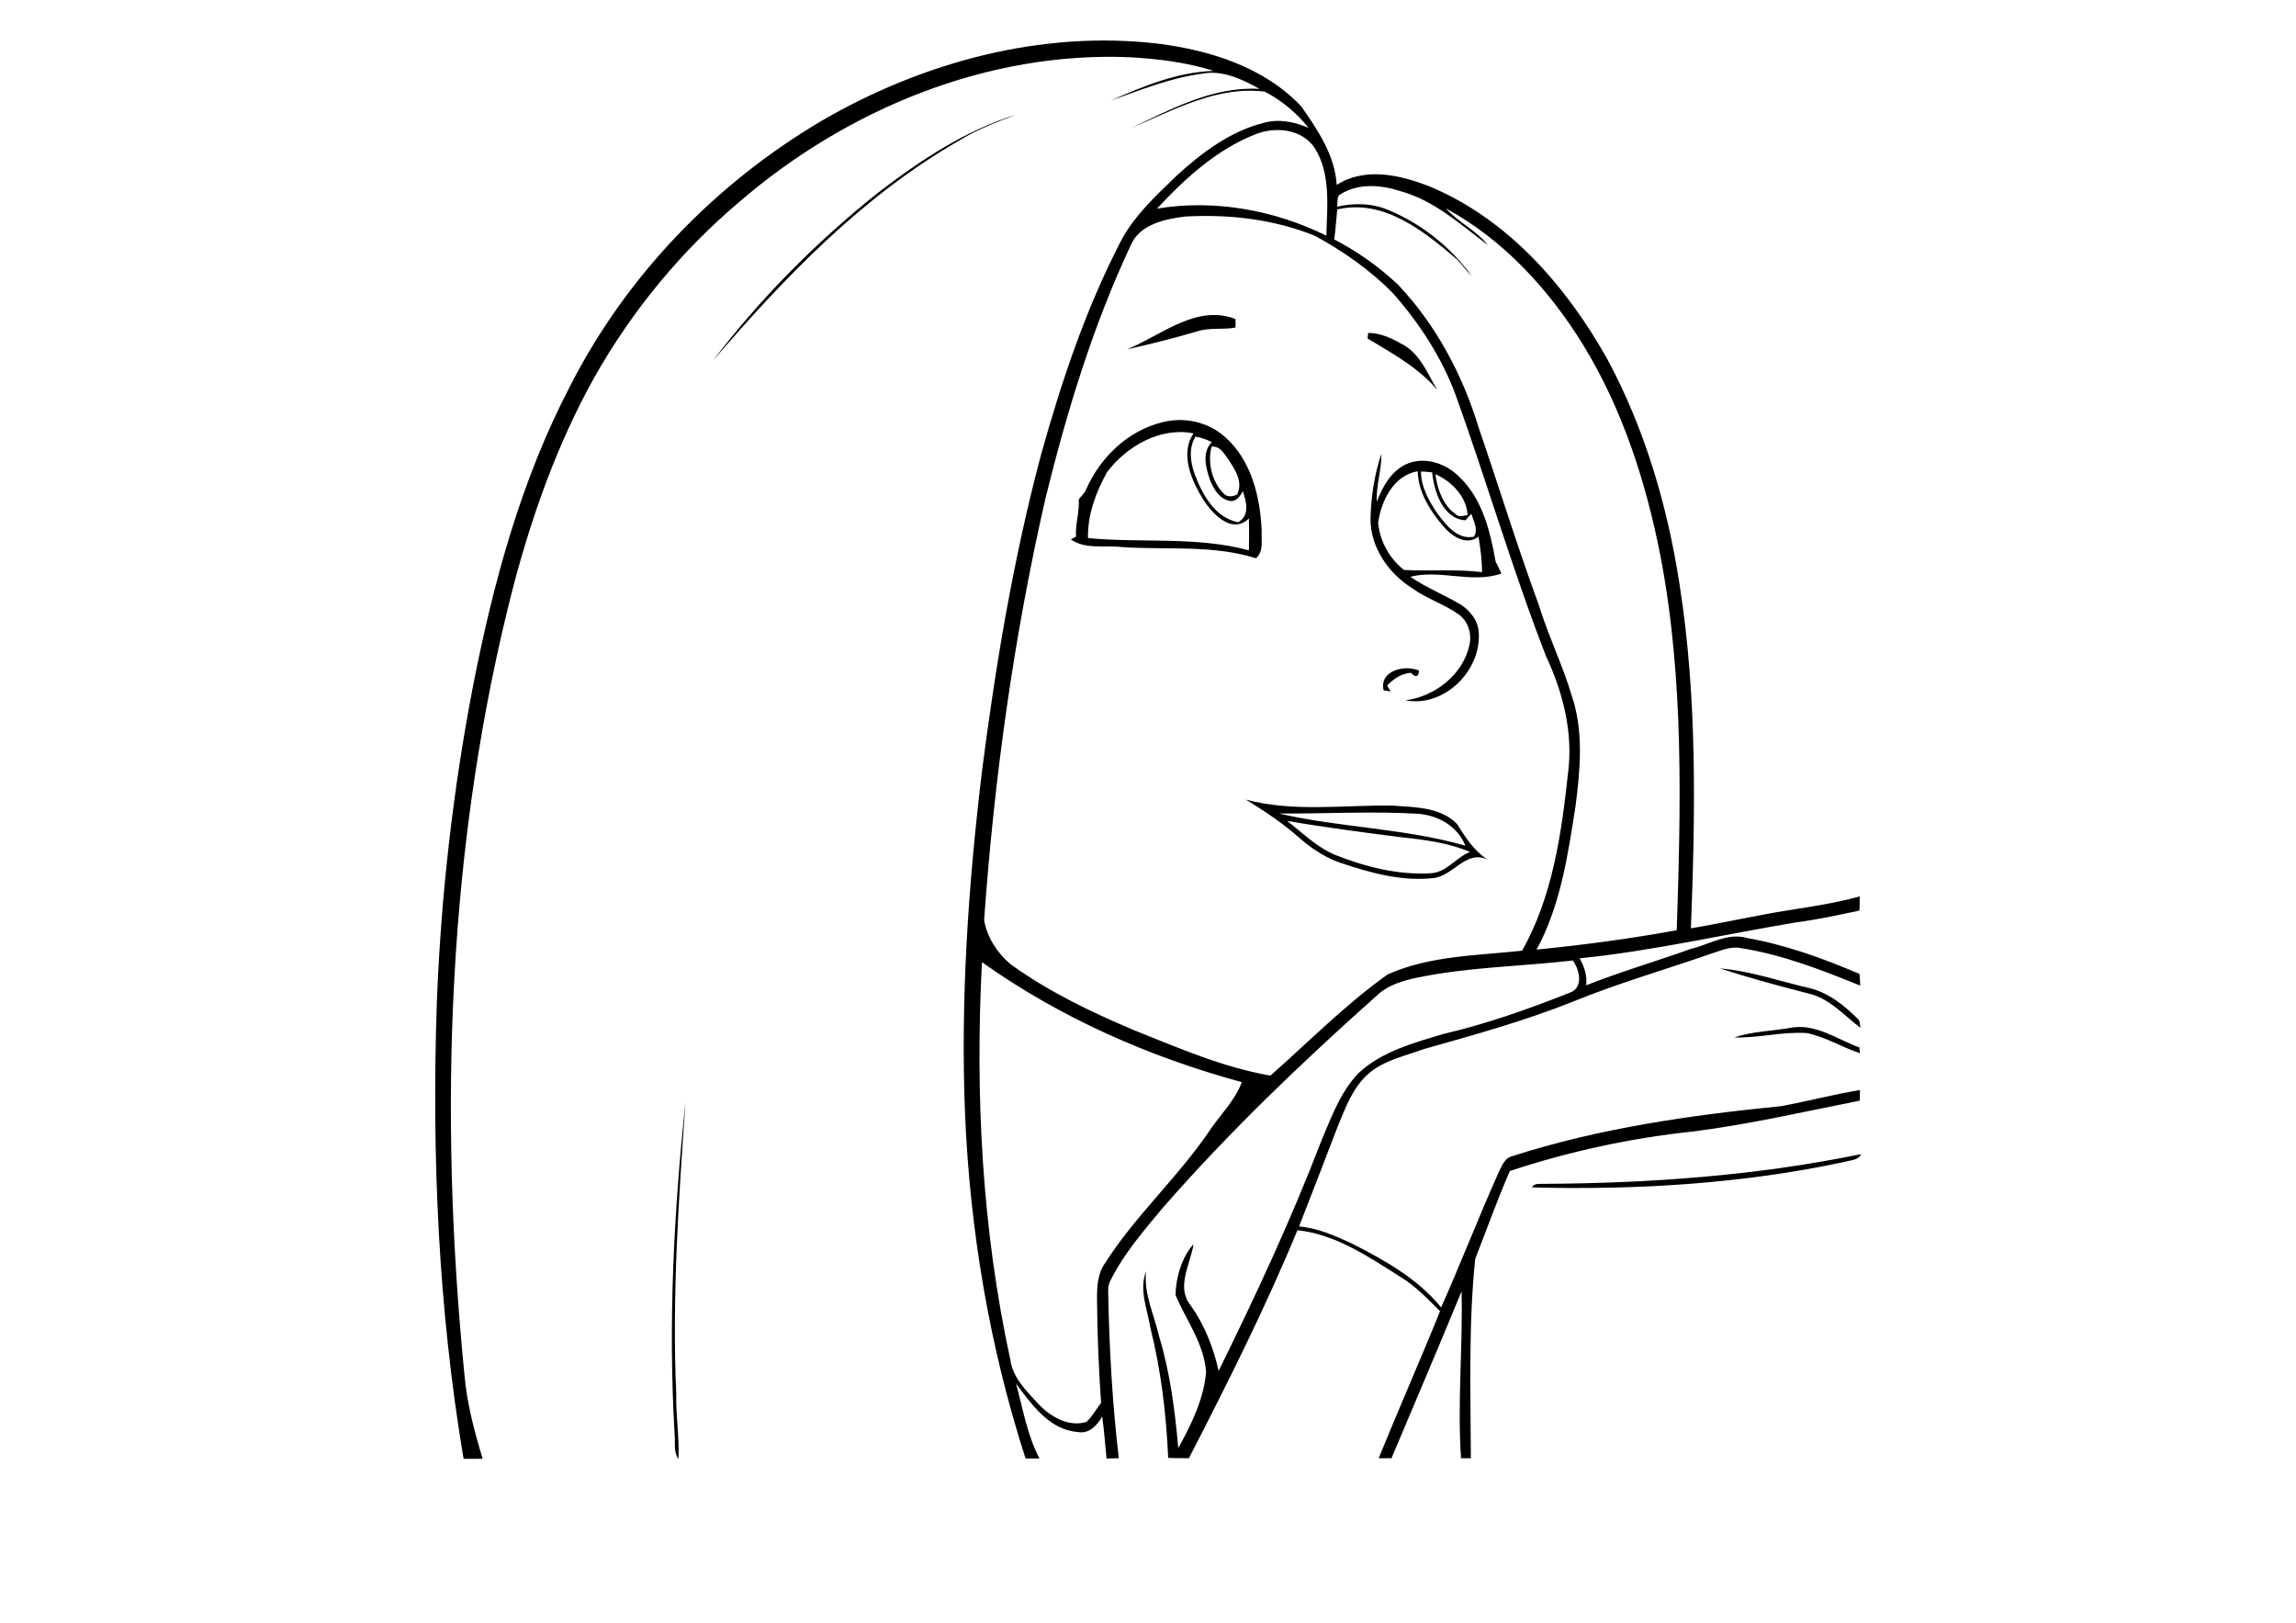 <?xml version="1.0" encoding="utf-8"?>
<!-- Generator: Adobe Illustrator 21.0.2, SVG Export Plug-In . SVG Version: 6.00 Build 0)  -->
<svg version="1.2" baseProfile="tiny" id="Layer_1" xmlns="http://www.w3.org/2000/svg" xmlns:xlink="http://www.w3.org/1999/xlink"
	 x="0px" y="0px" viewBox="0 0 842 595" overflow="scroll" xml:space="preserve">
<g>
	<path d="M565.7,434.1c39.2-0.2,78.4-3,116.8-10.9c-1.1,2.4-4.1,2.2-6.3,2.9c-37.5,8-76.1,10.3-114.4,9.3
		C562.6,433.8,564.4,434.2,565.7,434.1 M247.4,525.9c-2.4-40.7-0.3-81.5,4-122c-2.5,35.7-5,71.5-3.4,107.3c-0.2,8,1.2,15.9,0.8,23.8
		C246.9,532.3,247.7,528.9,247.4,525.9 M636,380.4c6.6-2.2,13.7-2.3,20.5-3.5c9.2-1.8,17.2,4.2,25.4,7.2c0,0.5,0.1,1.6,0.2,2.1
		c-6.6-2.2-12.7-6-19.5-7.4C653.7,378.2,644.9,380.7,636,380.4 M630.7,355.1c11.2,0.9,21.9,4.7,32.8,7.2c7.1,1.7,12.9,6.4,18,11.5
		c0.7,0.9,0.5,2.1,0.8,3.1c-6-4.5-11.1-10.6-18.7-12.5C652.6,361.6,641.6,358.6,630.7,355.1 M472,301c5.7,4.4,10.9,9.7,17.7,12.5
		c11.1,4.4,23,7.4,35,6.7c5.9-0.3,9.2-5.8,14.4-7.8c-8-3.4-16.7-4.5-25.3-5.4C499.8,305.2,485.8,303.4,472,301 M469,298.3
		c22.5,5.2,46.1,5.4,68.4,11.8c-2.9-7.1-9.7-11-17.2-11.7C503.2,297.4,486.1,298.4,469,298.3 M456.9,293.2
		c17.6,4.7,35.9,1.9,53.8,2.2c8.1,0.6,17.5,0.5,23.6,6.7c3.1,4.9,6.3,10,11.3,13.1c-8.1-3.8-12.8,6.3-20.2,6.8
		c-11.4,1.2-22.7-1.9-33.5-5.5c-5.6-1.9-10.6-5.1-15.1-9C470.8,302.1,463.9,297.5,456.9,293.2 M507.4,253.1c-1.7-7.2,7.8-9.5,13-7.2
		c-0.2,2.6-1.4,2.5-3,0.8c-3.5,0.3-6.4,2.2-8.7,4.7c0.4,0.7,0.9,1.4,1.3,2.1C509,253.4,508.2,253.3,507.4,253.1 M526.4,173.9
		c0.7,5.5,2.8,11.4,7.5,14.7c1.2,1.2,2.8,0.5,4.3,0.2C537.8,182.1,532.4,176.5,526.4,173.9 M521.1,172.9c0,5.7,3,10.9,6.1,15.5
		c3.2,4.2,7.3,9.6,13.3,8.4c1.8-2.7-0.2-5.7-0.9-8.4c-0.8,0.8-1.5,1.6-2.2,2.4c-8.3-0.6-11.5-10.6-12.2-17.6
		C523.8,173.1,522.4,172.9,521.1,172.9 M505.4,191.7c0.6,6.7,4.2,13.2,9.5,17.3c9.5,0.5,19.1-0.4,28.6,0.8c0-4.4-0.6-8.7-1.3-13
		c-4.5,3.4-9.7-0.1-12.8-3.7c-4.9-5.7-9.3-12.6-9.5-20.3C511.1,174.3,506.5,183.6,505.4,191.7 M502.6,190.1c0.2-8,1.4-16.1,4-23.7
		c0.1,5.9-2,11.6-1.7,17.6c2.1-5.5,5.2-11.2,10.8-13.8c6.7-3,14.6-0.3,19.5,4.7c8.5,8.1,11.3,20,13.3,31.1c0.8,1.4,1.4,2.9,2.1,4.3
		c-10.7,3.8-22.4-1.6-33.4,1.2c5.9,4,12.4,6.6,18.5,10.2c3.5,2.3,6.4,5.9,6.6,10.3c0.9,14-12.7,27.5-26.9,24.8
		c10.8-1.4,21.2-9.4,23.5-20.4c0.9-4-0.5-8.5-3.8-11c-5.3-3.8-11.6-5.7-16.9-9.5C509.3,210.4,502.5,200.8,502.6,190.1 M444.3,163.8
		c-1.5,5.8,0.1,12.7,4.3,17c1.3,1.6,3.4,1.4,5.1,0.5c2.3-4.7-0.9-9.3-3.4-13.1C448.8,166.2,447.3,163.4,444.3,163.8 M438,173.5
		c2.7,7.5,7.5,16.4,16.1,18c4.4-2.6,2.9-7.5,1.7-11.4c-1,1.8-2.4,3.9-4.7,3.6c-3.9-0.7-6.1-4.4-7.4-7.8c-1.5-4.4-3-10,0.7-13.8
		c-1.9-0.9-3.9-1.7-6-2C435.9,164.2,436.5,169.2,438,173.5 M406,173.1c-4.1,7.4-7.2,15.6-7,24.2c19.6,1.9,39.8-0.7,59,4.5
		c0.1-3.9,0.1-7.8,0-11.7c-6.1,6-13.2-1.5-16.6-6.7c-4.4-7-8.8-16.9-3.7-24.5C425.5,156.5,413.2,163.6,406,173.1 M426.4,154.8
		c7.9-2,16.6-0.1,22.7,5.3c9.8,8.5,13.1,22.2,13.6,34.7c-0.2,3.3,0.8,7.5-2.1,9.9c-15.9-5-32.8-3-49.2-4.1c-6.3-0.8-13.2,1-18.7-2.8
		c0.5-0.3,1.4-0.8,1.9-1c-0.3-4.6,1.3-9.1,1-13.7c0.9-1.2,2.1-2.2,2.7-3.6C403.5,167.6,413.8,157.8,426.4,154.8 M501.7,122.1
		c4.9-0.1,9.3,2.3,13.4,4.6c6,3.7,8.5,10.5,12,16.3c-7-8.3-16.5-13.4-25.6-18.9C501.6,123.6,501.7,122.6,501.7,122.1 M413.3,128.1
		c12.6-5.1,25.4-16.7,39.8-11.1c0,1,0,2.1,0,3.1c-4.6,0.9-9.5-0.1-14,1.4C430.5,124,421.9,126.2,413.3,128.1 M321.7,70.9
		c15.5-11.9,32.2-23.1,51.1-28.9c-7.1,2.7-14.3,5.4-20.8,9.4c-35.5,20.3-64.1,50.1-90.5,80.8C278.8,109.4,299.3,88.8,321.7,70.9
		 M360.1,352.8c-2.5,48.7,0,97.9,10.4,145.7c0.8,6.6,5.9,11.5,10.2,16.2c4.4,4.7,11.1,8.7,17.7,6.7c2.2-2,3.6-4.7,5.4-7
		c-0.9-12.7-1.4-25.4-1.5-38.2c0-4.5,0.2-9.3,3-13.1c11-17.3,26.5-31.2,38-48.1c4-6.1,9.5-11.2,12.1-18.2
		C421.5,387.6,388.8,373.2,360.1,352.8 M414.6,90.1c-13.8,29.4-23.3,60.7-31.1,92.2c-11.7,51-18.9,103-22.6,155.1
		c1.1,6.3,4.8,12,9.6,16.1c14,10.1,29.6,17.6,45.5,24.3c16.3,6.5,32.5,13.6,49.9,16.6c14.2-12.5,27.5-26.1,43-37.1
		c15.4-6.9,32.8-6.9,49.3-8.7c11.1-19.7,14.4-42.6,16.8-64.8c2-14.8-1.7-29.7-8-43.1c-12.3-31.6-21.8-64.3-33.3-96.2
		c-5.1-13.6-13.2-26-22.8-36.9c-8.3-8.5-18.2-15.4-28.6-21.1c-15-6.1-31.5-8-47.6-7.1C427.1,80.3,417.8,82.3,414.6,90.1 M491.8,71.1
		c-1.8,0.8-1.1,3.2-1.5,4.7c6.4-1.5,13.2-1.3,19.3,1.4c11.9,5,22.5,13.5,30.1,24c-2-1.9-3.5-4.2-5.4-6.1
		c-12.1-10.3-26.8-22.3-43.9-18.3c-0.4,3.7-0.6,7.4-1.1,11c8.5,4.4,16.4,10,23.4,16.6c14,14.8,23.7,33.1,29.6,52.5
		c7.4,21.6,14.1,43.4,22,64.9c3.5,11.4,8.8,22.1,12.2,33.6c4.3,12.9,3,26.8,1.3,40.1c-2.8,18-5.5,36.5-14.3,52.7
		c17.2-1.7,34.4-4,51.4-7.1c1.5-45.8,2.7-92.2-6-137.4c-5.3-27-13.9-53.7-28.3-77.2c-12.5-20.3-29.3-38.7-50.4-50.1
		c4.6,5.1,11.2,8.1,15.5,13.5c-10-7.5-19.7-16.4-32.1-19.8C506.6,67.8,498.3,67.1,491.8,71.1 M460.5,49.2
		c-14.3,5.6-25.9,16.2-36.2,27.3c21-3.5,43,0.5,62.1,9.9c0.3-10.7,1.7-22.7-4.3-32.2C477.4,47.3,467.8,46.3,460.5,49.2 M301.3,44.3
		c37-21.5,80.5-33.3,123.3-28.3c19.1,2.4,39,8.6,52.6,23c6,8.6,12.4,18,13,28.8c10.3-6.6,23.2-3.7,33.9,0.5
		c28.8,11.9,50.3,36.6,65.3,63.3c13.8,25.6,22.1,53.9,26.5,82.5c6.6,41.7,5.8,84.2,4.2,126.3c11.9-2,23.7-4.7,35.6-6.6
		c8.8-1.4,17.7-2.7,26.3-5.1c0,1.7,0,3.5-0.1,5.2c-7.7,1.6-15.3,3.3-23.1,4.3c-26.5,4.4-52.7,10.5-79.5,13.2c1.7,3,2.8,6.4,2.4,9.9
		c12.6-5,25.7-8.8,38.5-13.4c6.8-1.6,13.5-6.1,20.7-3.9c14.2,2.5,27.8,7.5,41,13.1c0.2,1.4,0.2,2.8,0.3,4.3
		c-14.1-5.7-28.4-11.3-43.5-13.7c-3.9-0.9-7.6,0.9-11.2,2c-16.9,5.9-34.1,10.8-50.7,17.6c-17.8,7.1-36.3,12.2-54.7,17.4
		c-6.8,2.5-14.3,4-20,8.8c-5.9,5-8.6,12.5-11.5,19.5c-4.7,12.2-9.4,24.5-14.2,36.7c6.8,0.6,13.1,3.4,19.2,6.2
		c12,6.1,24.3,12.9,32.9,23.5c7.4-16.6,13.9-33.5,21.3-50c1.1-2.1,2.1-4.8,4.6-5.4c32-10.3,65.5-15.1,98.9-18.4
		c9.6-1.8,19.1-4.3,28.8-5.9c0,1.3-0.1,2.6-0.1,3.9c-20.3,4-40.5,8.7-61.1,11.3c-22.8,2.4-45.5,7.3-67.2,14.5
		c-4.6,10.5-8.5,21.5-12.7,32.2c-2.5,24.2-1.7,48.7-1.6,73.1c-1.2,0-2.4,0-3.6,0c-1.4-20.4,0.7-40.8,0.2-61.2
		c-8.4,20.4-17.1,40.8-25.7,61.2c-1.6,0-3.2,0-4.7,0c7.3-18,15.2-35.8,22.5-53.9c-4.5-4.5-9-9.2-14.4-12.5
		c-11.7-7.4-23.8-15.7-37.9-17.2c-11.8,28.6-25.7,56.2-39.8,83.6c-2.5,0-5,0-7.6-0.1c-0.7-16-2.6-32-6.5-47.6
		c-1.1-6.8-4.3-14-1.6-20.8c-0.9,8.3,3,16,4.8,23.9c4,13.3,5.8,27.1,7,40.9c4.8-8.7,9.4-18,10.2-28c-0.8-10.4-7.3-18.9-11.2-28.1
		c0.1-6.5,2.3-13.9,6.6-18.7c-1.1,7.3-6.5,15.7-1.1,22.4c5.1,7.2,8.4,15.5,10.3,24.1c13.6-27.6,26.6-55.5,37.6-84.2
		c3.7-8.7,7-18,13.7-25c8.6-8,20.3-11.1,31.3-14.4c15.8-3.7,31.1-9.1,46.2-15.1c5.1-1.8,3.6-8.4,1.1-11.8
		c-19.2,2.2-38.7,2.4-57.6,6.4c-5,1.1-10.1,2.6-14,6.2c-27.6,24.6-54.4,50.2-78.7,78c-7,8.4-14.3,16.8-19.2,26.6
		c-0.8,1.4-1,3.1-0.9,4.7c0.4,20.2,1.5,40.5,3.9,60.6c-1.5,0-3,0.1-4.5,0.1c-0.5-5.1-0.9-10.3-1.6-15.4c-1.8,3.2-4.8,6.5-8.9,5.7
		c-10.5-0.8-17-10.1-22.7-17.8c2.5,9.3,4.1,18.9,8.6,27.5c-1.7,0-3.4,0-5.1,0c-13.2-40.8-20.4-83.5-22.2-126.4
		c-1.7-41.9,1.2-83.9,6.2-125.5c5-39,11.5-77.9,21.6-115.9c7.5-26.9,16.4-53.6,29.3-78.5c4.9-9.4,12.8-16.6,20.3-23.9
		c9.3-8.5,19.8-16.5,32.3-19.6c5.5-1.5,11.2-0.3,16.3,1.9c-4.4-5.5-9.9-10.1-16.1-13.3c-17.4-2.2-33.4,6.8-48.9,13.3
		c14.8-7,30.1-15.3,47-14.3c-6.3-3.5-13.5-7-20.9-5.6c-11.7,1.5-22.7,6-33.7,9.9c12-5.3,24.5-10.5,37.8-10.9
		c-9.8-3.1-20.2-4.4-30.5-5c-52.3-2.3-103.9,19-143.2,52.8c-21.5,18.1-39.6,40.1-53.4,64.5c-13.4,24-22.7,50-29.7,76.5
		c-24.3,94.1-27.5,192.7-18,289.1c0.9,10.6,3.6,20.8,6.7,31c-2.3,0-4.7,0.1-7,0c-9.3-55.3-11.7-111.5-9.8-167.4
		c1.5-38.9,5.9-77.8,13.3-116.1c7.4-37.8,17.6-75.4,35.5-109.7C229.7,101,262.4,67.3,301.3,44.3"/>
</g>
</svg>
